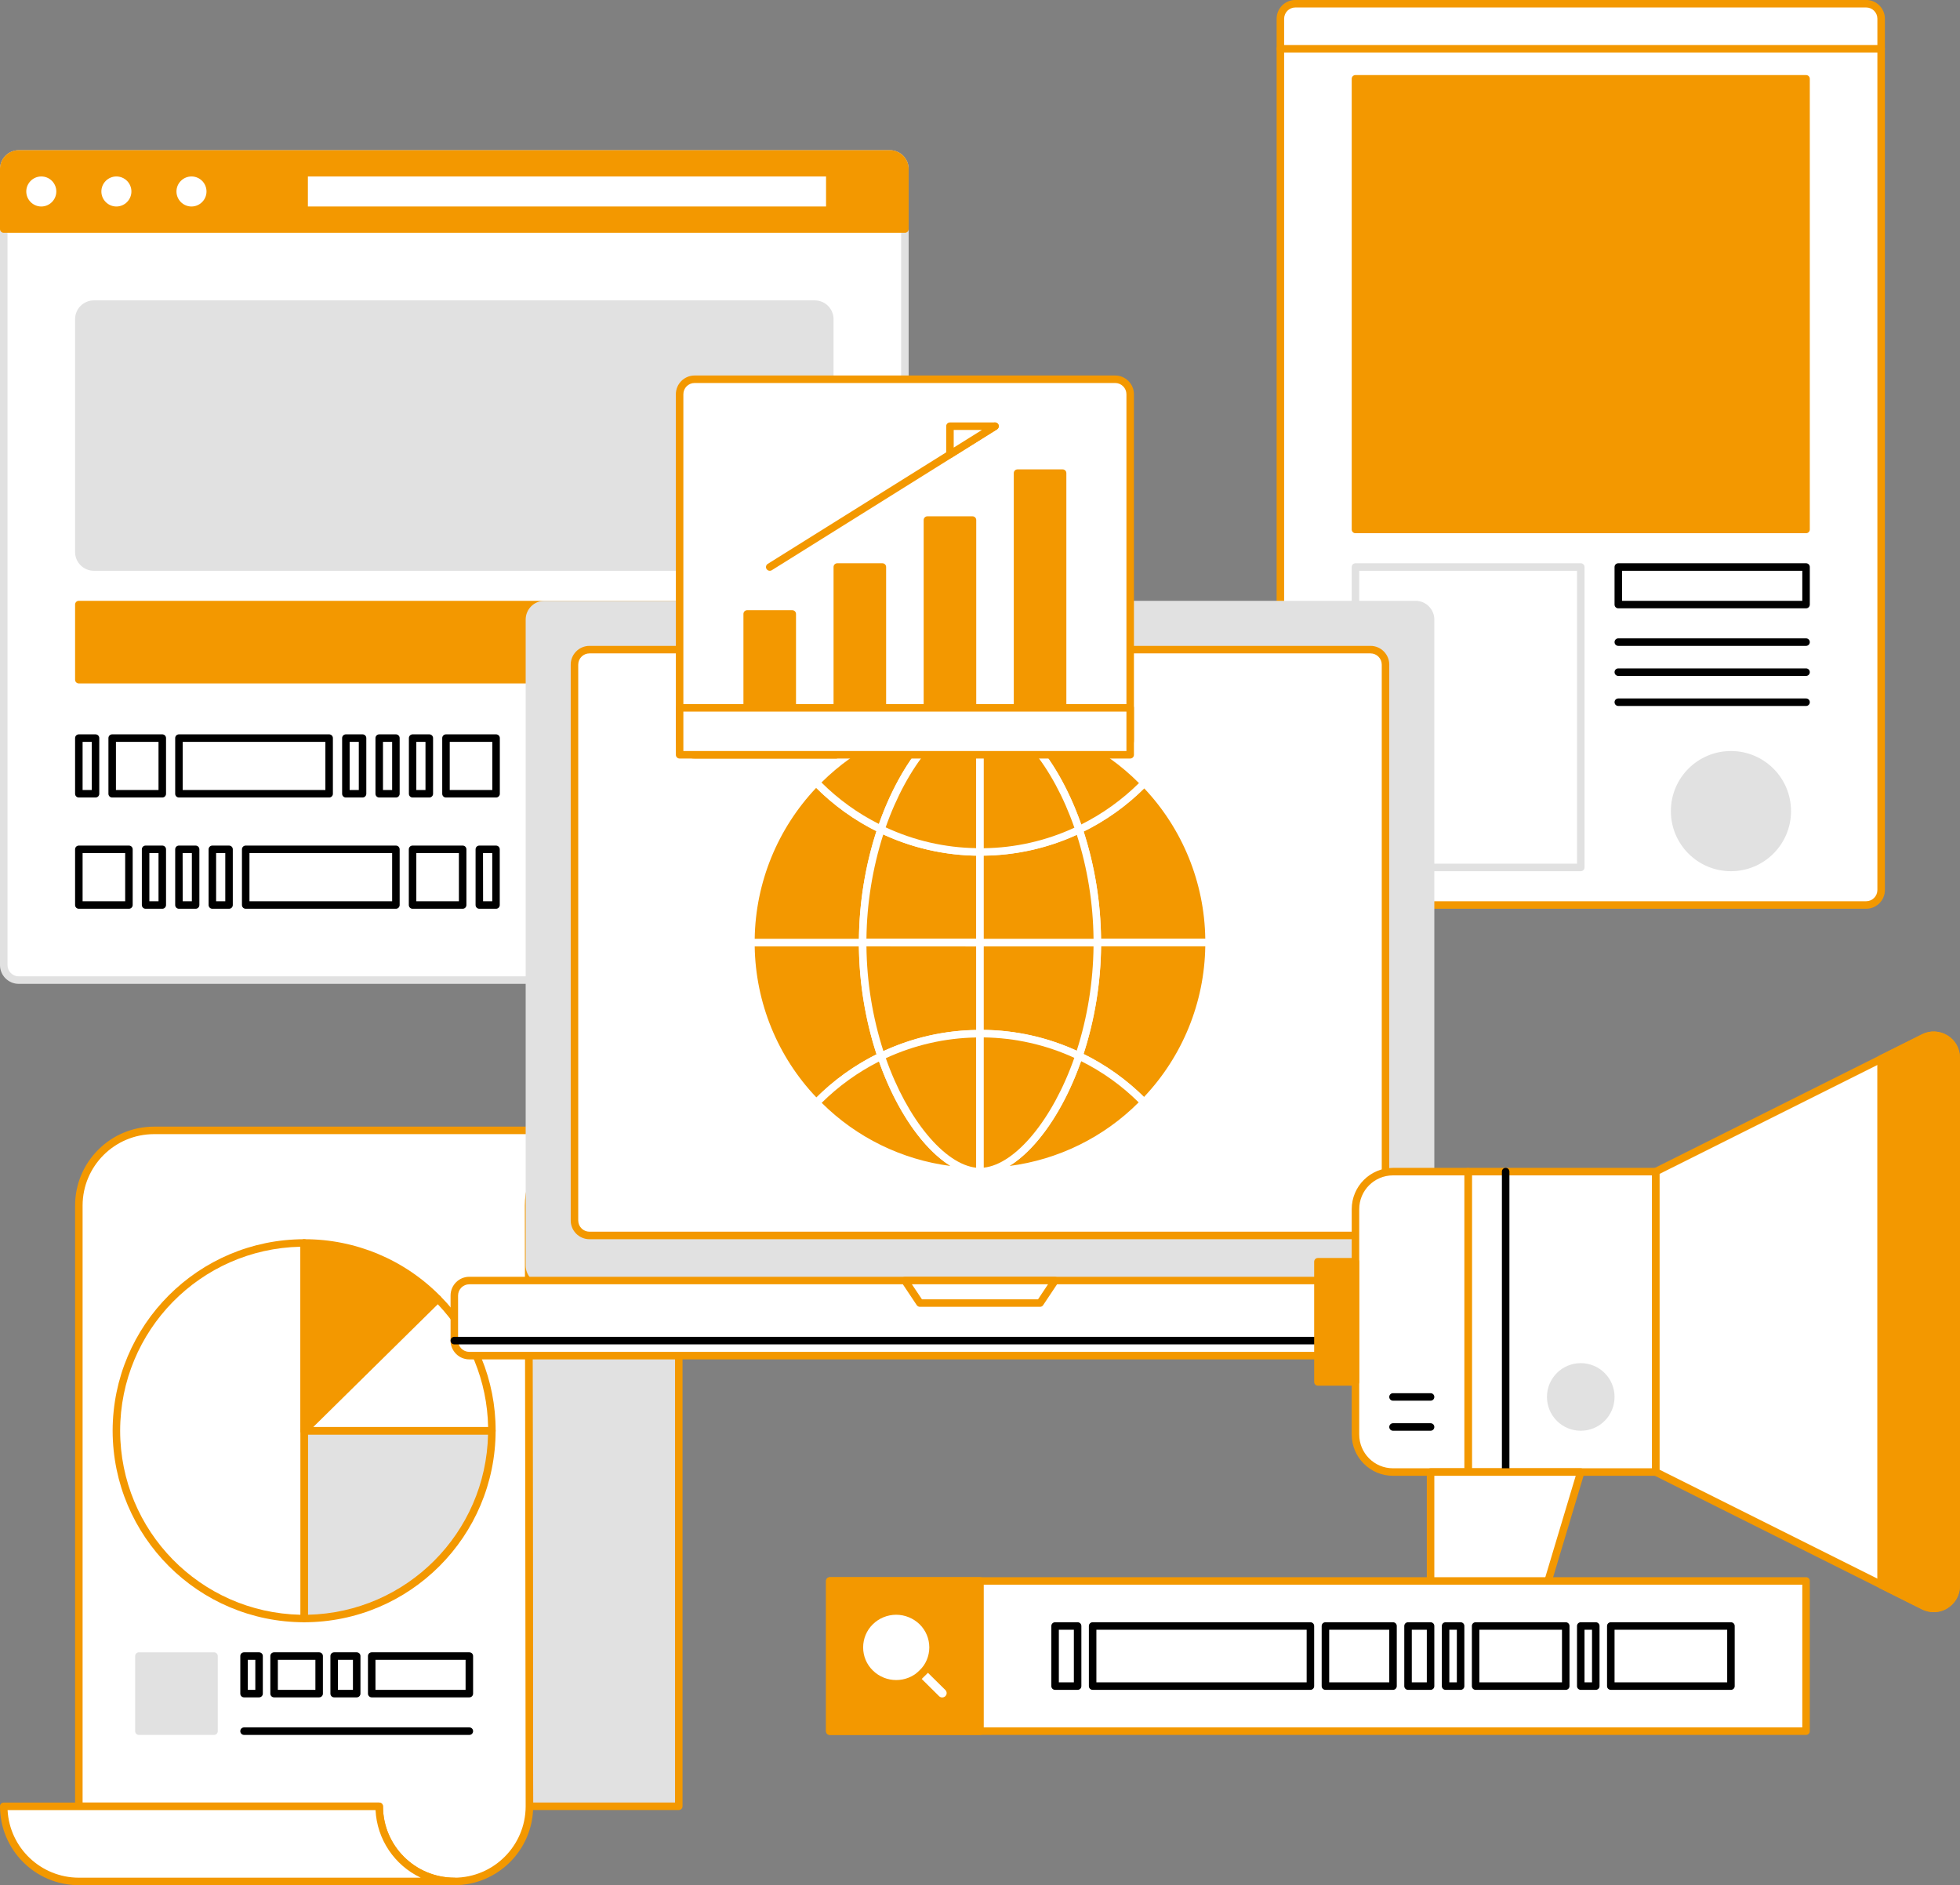 <?xml version="1.0" encoding="utf-8"?>
<!-- Generator: Adobe Illustrator 25.4.1, SVG Export Plug-In . SVG Version: 6.00 Build 0)  -->
<svg version="1.1" id="レイヤー_1" xmlns="http://www.w3.org/2000/svg" xmlns:xlink="http://www.w3.org/1999/xlink" x="0px"
	 y="0px" viewBox="0 0 261 251" style="enable-background:new 0 0 261 251;" xml:space="preserve">
<rect x="0" y="0" width="261" height="251" fill="#808080" stroke="none"/>
<style type="text/css">
	.st0{fill:#FFFFFF;}
	.st1{fill:#F39800;}
	.st2{fill:#E1E1E1;}
	.st3{fill:none;}
</style>
<g id="グループ_6514" transform="translate(-516.971 502.045)">
	<g id="グループ_6415">
		<path id="パス_11409" class="st2" d="M587.36-341.55c0-5.52,4.48-10,10-10s10,4.48,10,10v80h-19.89L587.36-341.55z"/>
		<path id="パス_11410" class="st1" d="M607.36-261.05h-19.89c-0.28,0-0.5-0.22-0.5-0.5l-0.11-80l0,0
			c0.01-5.8,4.7-10.49,10.5-10.5c5.8,0.01,10.49,4.7,10.5,10.5v80C607.86-261.27,607.64-261.05,607.36-261.05z M587.97-262.05h18.89
			v-79.5c-0.01-5.24-4.26-9.49-9.5-9.5c-5.24,0.01-9.49,4.26-9.5,9.5L587.97-262.05z"/>
	</g>
	<g id="グループ_6416">
		<path id="長方形_2528" class="st0" d="M689.47-501.55h76c1.1,0,2,0.9,2,2v116c0,1.1-0.9,2-2,2h-76c-1.1,0-2-0.9-2-2v-116
			C687.47-500.65,688.37-501.55,689.47-501.55z"/>
		<path id="パス_11411" class="st1" d="M765.47-381.05h-76c-1.38,0-2.5-1.12-2.5-2.5v-116c0-1.38,1.12-2.5,2.5-2.5h76
			c1.38,0,2.5,1.12,2.5,2.5v116C767.97-382.16,766.85-381.05,765.47-381.05z M689.47-501.05c-0.83,0-1.5,0.67-1.5,1.5v116
			c0,0.83,0.67,1.5,1.5,1.5h76c0.83,0,1.5-0.67,1.5-1.5v-116c0-0.83-0.67-1.5-1.5-1.5H689.47z"/>
	</g>
	<g id="グループ_6417">
		<rect id="長方形_2529" x="697.47" y="-426.55" class="st0" width="30" height="40"/>
		<path id="パス_11412" class="st2" d="M727.47-386.05h-30c-0.28,0-0.5-0.22-0.5-0.5v-40c0-0.28,0.22-0.5,0.5-0.5h30
			c0.28,0,0.5,0.22,0.5,0.5v40C727.97-386.27,727.75-386.05,727.47-386.05z M697.97-387.05h29v-39h-29V-387.05z"/>
	</g>
	<g id="グループ_6418">
		<path id="パス_11413" class="st0" d="M527.47-341.55c0-5.52,4.48-10,10-10h59.89c-5.52,0-10,4.48-10,10l0.11,80
			c0,5.52-4.48,10-10,10s-10-4.48-10-10h-40V-341.55z"/>
		<path id="パス_11414" class="st1" d="M577.47-251.04c-5.6-0.01-10.22-4.4-10.49-10h-39.51c-0.28,0-0.5-0.22-0.5-0.5v-80
			c0.01-5.8,4.7-10.49,10.5-10.5h59.89c0.28,0,0.5,0.22,0.5,0.5s-0.22,0.5-0.5,0.5c-5.24,0.01-9.49,4.26-9.5,9.5l0.11,80
			C587.96-255.75,583.27-251.05,577.47-251.04z M527.97-262.04h39.5c0.28,0,0.5,0.22,0.5,0.5c0.01,5.24,4.26,9.49,9.5,9.5
			c5.24-0.01,9.49-4.26,9.5-9.5l-0.11-80c0-4.07,2.35-7.77,6.03-9.5h-55.42c-5.24,0.01-9.49,4.26-9.5,9.5V-262.04z"/>
	</g>
	<g id="グループ_6419">
		<path id="パス_11415" class="st0" d="M567.47-261.55c0,5.52,4.48,10,10,10h-50c-5.52,0-10-4.48-10-10H567.47z"/>
		<path id="パス_11416" class="st1" d="M577.47-251.04h-50c-5.8-0.01-10.49-4.7-10.5-10.5c0-0.28,0.22-0.5,0.5-0.5h50
			c0.28,0,0.5,0.22,0.5,0.5c0.01,5.24,4.26,9.49,9.5,9.5c0.28,0,0.5,0.22,0.5,0.5S577.75-251.04,577.47-251.04z M517.98-261.04
			c0.27,5.04,4.44,8.99,9.49,9H573c-3.51-1.66-5.83-5.12-6.02-9H517.98z"/>
	</g>
	<g id="グループ_6420">
		<path id="パス_11417" class="st2" d="M582.47-311.55c0,13.81-11.19,25-25,25v-25H582.47z"/>
		<path id="パス_11418" class="st1" d="M557.47-286.05c-0.28,0-0.5-0.22-0.5-0.5v-25c0-0.28,0.22-0.5,0.5-0.5h25
			c0.28,0,0.5,0.22,0.5,0.5C582.95-297.47,571.55-286.06,557.47-286.05z M557.97-311.05v24c13.13-0.29,23.71-10.87,23.99-24H557.97z
			"/>
	</g>
	<g id="グループ_6421">
		<path id="パス_11419" class="st0" d="M557.47-336.55c-13.81,0-25,11.19-25,25l0,0c0,13.81,11.19,25,25,25V-336.55z"/>
		<path id="パス_11420" class="st1" d="M557.47-286.05c-14.08-0.02-25.48-11.42-25.5-25.5c0.02-14.08,11.42-25.48,25.5-25.5
			c0.28,0,0.5,0.22,0.5,0.5v50C557.97-286.27,557.75-286.05,557.47-286.05z M556.97-336.05c-13.33,0.29-23.99,11.17-24,24.5
			c0.01,13.33,10.67,24.21,24,24.5V-336.05z"/>
	</g>
	<g id="グループ_6422">
		<path id="パス_11421" class="st1" d="M557.47-336.55c6.69-0.01,13.11,2.68,17.8,7.45l-17.8,17.55V-336.55z"/>
		<path id="パス_11422" class="st1" d="M557.47-311.05c-0.07,0-0.13-0.01-0.19-0.04c-0.19-0.08-0.31-0.26-0.31-0.46v-25
			c0-0.28,0.22-0.5,0.5-0.5c6.83-0.02,13.38,2.72,18.16,7.6c0.19,0.2,0.19,0.51-0.01,0.71l-17.8,17.55
			C557.73-311.09,557.6-311.04,557.47-311.05z M557.97-336.05v23.3l16.59-16.35C570.12-333.45,564.19-335.93,557.97-336.05
			L557.97-336.05z"/>
	</g>
	<g id="グループ_6423">
		<path id="パス_11423" class="st0" d="M575.27-329.1c4.62,4.67,7.21,10.98,7.2,17.55h-25L575.27-329.1z"/>
		<path id="パス_11424" class="st1" d="M582.47-311.05h-25c-0.2,0-0.39-0.12-0.46-0.31c-0.08-0.19-0.03-0.4,0.11-0.55l17.8-17.55
			c0.2-0.19,0.51-0.19,0.71,0.01c4.72,4.76,7.36,11.2,7.34,17.9C582.97-311.27,582.75-311.05,582.47-311.05
			C582.47-311.05,582.47-311.05,582.47-311.05z M558.69-312.05h23.28c-0.11-6.09-2.5-11.93-6.7-16.34L558.69-312.05z"/>
	</g>
	<g id="グループ_6424">
		<rect id="長方形_2530" x="535.47" y="-281.55" class="st2" width="10" height="10"/>
		<path id="パス_11425" class="st2" d="M545.47-271.05h-10c-0.28,0-0.5-0.22-0.5-0.5v-10c0-0.28,0.22-0.5,0.5-0.5h10
			c0.28,0,0.5,0.22,0.5,0.5v10C545.97-271.27,545.75-271.05,545.47-271.05z M535.97-272.05h9v-9h-9V-272.05z"/>
	</g>
	<g id="グループ_6425">
		<rect id="長方形_2531" x="549.47" y="-281.55" class="st0" width="2" height="5"/>
		<path id="パス_11426" d="M551.47-276.05h-2c-0.28,0-0.5-0.22-0.5-0.5v-5c0-0.28,0.22-0.5,0.5-0.5h2c0.28,0,0.5,0.22,0.5,0.5v5
			C551.97-276.27,551.75-276.05,551.47-276.05z M549.97-277.05h1v-4h-1V-277.05z"/>
	</g>
	<g id="グループ_6426">
		<rect id="長方形_2532" x="566.47" y="-281.55" class="st0" width="13" height="5"/>
		<path id="パス_11427" d="M579.47-276.05h-13c-0.28,0-0.5-0.22-0.5-0.5v-5c0-0.28,0.22-0.5,0.5-0.5h13c0.28,0,0.5,0.22,0.5,0.5v5
			C579.97-276.27,579.75-276.05,579.47-276.05z M566.97-277.05h12v-4h-12V-277.05z"/>
	</g>
	<g id="グループ_6427">
		<rect id="長方形_2533" x="553.47" y="-281.55" class="st0" width="6" height="5"/>
		<path id="パス_11428" d="M559.47-276.05h-6c-0.28,0-0.5-0.22-0.5-0.5v-5c0-0.28,0.22-0.5,0.5-0.5h6c0.28,0,0.5,0.22,0.5,0.5v5
			C559.97-276.27,559.75-276.05,559.47-276.05z M553.97-277.05h5v-4h-5V-277.05z"/>
	</g>
	<g id="グループ_6428">
		<rect id="長方形_2534" x="561.47" y="-281.55" class="st0" width="3" height="5"/>
		<path id="パス_11429" d="M564.47-276.05h-3c-0.28,0-0.5-0.22-0.5-0.5v-5c0-0.28,0.22-0.5,0.5-0.5h3c0.28,0,0.5,0.22,0.5,0.5v5
			C564.97-276.27,564.75-276.05,564.47-276.05z M561.97-277.05h2v-4h-2V-277.05z"/>
	</g>
	<g id="グループ_6429">
		<path id="パス_11430" d="M579.47-271.05h-30c-0.28,0-0.5-0.22-0.5-0.5s0.22-0.5,0.5-0.5h30c0.28,0,0.5,0.22,0.5,0.5
			S579.75-271.05,579.47-271.05z"/>
	</g>
	<g id="グループ_6430">
		<path id="長方形_2535" class="st0" d="M637.47-479.55v106c0,1.1-0.9,2-2,2h-116c-1.1,0-2-0.9-2-2v-106c0-1.1,0.9-2,2-2h116
			C636.58-481.55,637.47-480.65,637.47-479.55z"/>
		<path id="パス_11431" class="st2" d="M635.47-371.05h-116c-1.38,0-2.5-1.12-2.5-2.5v-106c0-1.38,1.12-2.5,2.5-2.5h116
			c1.38,0,2.5,1.12,2.5,2.5v106C637.97-372.16,636.85-371.05,635.47-371.05z M519.47-481.05c-0.83,0-1.5,0.67-1.5,1.5l0,0v106
			c0,0.83,0.67,1.5,1.5,1.5h116c0.83,0,1.5-0.67,1.5-1.5v-106c0-0.83-0.67-1.5-1.5-1.5l0,0H519.47z"/>
	</g>
	<g id="グループ_6431">
		<path id="パス_11432" class="st1" d="M637.47-471.55h-120v-8c0-1.1,0.9-2,2-2h116c1.1,0,2,0.9,2,2V-471.55z"/>
		<path id="パス_11433" class="st1" d="M637.47-471.05h-120c-0.28,0-0.5-0.22-0.5-0.5v-8c0-1.38,1.12-2.5,2.5-2.5h116
			c1.38,0,2.5,1.12,2.5,2.5v8C637.97-471.27,637.75-471.05,637.47-471.05z M517.97-472.05h119v-7.5c0-0.83-0.67-1.5-1.5-1.5l0,0
			h-116c-0.83,0-1.5,0.67-1.5,1.5l0,0V-472.05z"/>
	</g>
	<g id="グループ_6432">
		<circle id="楕円形_10048" class="st0" cx="522.47" cy="-476.55" r="2.5"/>
		<path id="パス_11434" class="st1" d="M522.47-473.55c-1.66,0-3-1.34-3-3s1.34-3,3-3l0,0c1.66,0,3,1.34,3,3l0,0
			C525.47-474.89,524.13-473.55,522.47-473.55z M522.47-478.55c-1.1,0-2,0.9-2,2s0.9,2,2,2s2-0.9,2-2S523.58-478.55,522.47-478.55z"
			/>
	</g>
	<g id="グループ_6433">
		<circle id="楕円形_10049" class="st0" cx="532.47" cy="-476.55" r="2.5"/>
		<path id="パス_11435" class="st1" d="M532.47-473.55c-1.66,0-3-1.34-3-3s1.34-3,3-3l0,0c1.66,0,3,1.34,3,3l0,0
			C535.47-474.89,534.13-473.55,532.47-473.55z M532.47-478.55c-1.1,0-2,0.9-2,2s0.9,2,2,2s2-0.9,2-2S533.58-478.55,532.47-478.55z"
			/>
	</g>
	<g id="グループ_6434">
		<circle id="楕円形_10050" class="st0" cx="542.47" cy="-476.55" r="2.5"/>
		<path id="パス_11436" class="st1" d="M542.47-473.55c-1.66,0-3-1.34-3-3s1.34-3,3-3l0,0c1.66,0,3,1.34,3,3l0,0
			C545.47-474.89,544.13-473.55,542.47-473.55z M542.47-478.55c-1.1,0-2,0.9-2,2s0.9,2,2,2s2-0.9,2-2S543.58-478.55,542.47-478.55z"
			/>
	</g>
	<g id="グループ_6435">
		<rect id="長方形_2536" x="557.47" y="-479.05" class="st0" width="70" height="5"/>
		<path id="パス_11437" class="st1" d="M627.47-473.55h-70c-0.28,0-0.5-0.22-0.5-0.5v-5c0-0.28,0.22-0.5,0.5-0.5h70
			c0.28,0,0.5,0.22,0.5,0.5v5C627.97-473.77,627.75-473.55,627.47-473.55z M557.97-474.55h69v-4h-69V-474.55z"/>
	</g>
	<g id="グループ_6436">
		<rect id="長方形_2537" x="527.47" y="-403.77" class="st0" width="2.22" height="7.41"/>
		<path id="パス_11438" d="M529.69-395.86h-2.22c-0.28,0-0.5-0.22-0.5-0.5v-7.41c0-0.28,0.22-0.5,0.5-0.5h2.22
			c0.28,0,0.5,0.22,0.5,0.5v7.41C530.19-396.08,529.97-395.86,529.69-395.86z M527.97-396.86h1.22v-6.41h-1.22V-396.86z"/>
	</g>
	<g id="グループ_6437">
		<rect id="長方形_2538" x="563.03" y="-403.77" class="st0" width="2.22" height="7.41"/>
		<path id="パス_11439" d="M565.25-395.86h-2.22c-0.28,0-0.5-0.22-0.5-0.5v-7.41c0-0.28,0.22-0.5,0.5-0.5h2.22
			c0.28,0,0.5,0.22,0.5,0.5v7.41C565.75-396.08,565.52-395.86,565.25-395.86z M563.53-396.86h1.22v-6.41h-1.22V-396.86z"/>
	</g>
	<g id="グループ_6438">
		<rect id="長方形_2539" x="567.47" y="-403.77" class="st0" width="2.22" height="7.41"/>
		<path id="パス_11440" d="M569.69-395.86h-2.22c-0.28,0-0.5-0.22-0.5-0.5v-7.41c0-0.28,0.22-0.5,0.5-0.5h2.22
			c0.28,0,0.5,0.22,0.5,0.5v7.41C570.19-396.08,569.97-395.86,569.69-395.86z M567.97-396.86h1.22v-6.41h-1.22V-396.86z"/>
	</g>
	<g id="グループ_6439">
		<rect id="長方形_2540" x="571.91" y="-403.77" class="st0" width="2.22" height="7.41"/>
		<path id="パス_11441" d="M574.14-395.86h-2.22c-0.28,0-0.5-0.22-0.5-0.5v-7.41c0-0.28,0.22-0.5,0.5-0.5h2.22
			c0.28,0,0.5,0.22,0.5,0.5v7.41C574.64-396.08,574.41-395.86,574.14-395.86z M572.41-396.86h1.22v-6.41h-1.22V-396.86z"/>
	</g>
	<g id="グループ_6440">
		<rect id="長方形_2541" x="576.36" y="-403.77" class="st0" width="6.67" height="7.41"/>
		<path id="パス_11442" d="M583.03-395.86h-6.67c-0.28,0-0.5-0.22-0.5-0.5v-7.41c0-0.28,0.22-0.5,0.5-0.5h6.67
			c0.28,0,0.5,0.22,0.5,0.5v7.41C583.53-396.08,583.3-395.86,583.03-395.86z M576.86-396.86h5.67v-6.41h-5.67V-396.86z"/>
	</g>
	<g id="グループ_6441">
		<rect id="長方形_2542" x="540.8" y="-403.77" class="st0" width="20" height="7.41"/>
		<path id="パス_11443" d="M560.8-395.86h-20c-0.28,0-0.5-0.22-0.5-0.5v-7.41c0-0.28,0.22-0.5,0.5-0.5h20c0.28,0,0.5,0.22,0.5,0.5
			v7.41C561.3-396.08,561.08-395.86,560.8-395.86z M541.3-396.86h19v-6.41h-19V-396.86z"/>
	</g>
	<g id="グループ_6442">
		<rect id="長方形_2543" x="531.91" y="-403.77" class="st0" width="6.67" height="7.41"/>
		<path id="パス_11444" d="M538.58-395.86h-6.67c-0.28,0-0.5-0.22-0.5-0.5v-7.41c0-0.28,0.22-0.5,0.5-0.5h6.67
			c0.28,0,0.5,0.22,0.5,0.5v7.41C539.08-396.08,538.86-395.86,538.58-395.86z M532.41-396.86h5.67v-6.41h-5.67V-396.86z"/>
	</g>
	<g id="グループ_6443">
		<path id="長方形_2544" class="st2" d="M529.47-461.55h96c1.1,0,2,0.9,2,2v31c0,1.1-0.9,2-2,2h-96c-1.1,0-2-0.9-2-2v-31
			C527.47-460.65,528.37-461.55,529.47-461.55z"/>
		<path id="パス_11445" class="st2" d="M625.47-426.05h-96c-1.38,0-2.5-1.12-2.5-2.5v-31c0-1.38,1.12-2.5,2.5-2.5h96
			c1.38,0,2.5,1.12,2.5,2.5v31C627.97-427.16,626.85-426.05,625.47-426.05z M529.47-461.05c-0.83,0-1.5,0.67-1.5,1.5l0,0v31
			c0,0.83,0.67,1.5,1.5,1.5h96c0.83,0,1.5-0.67,1.5-1.5v-31c0-0.83-0.67-1.5-1.5-1.5l0,0H529.47z"/>
	</g>
	<g id="グループ_6444">
		<rect id="長方形_2545" x="527.47" y="-421.55" class="st1" width="100" height="10"/>
		<path id="パス_11446" class="st1" d="M627.47-411.05h-100c-0.28,0-0.5-0.22-0.5-0.5v-10c0-0.28,0.22-0.5,0.5-0.5h100
			c0.28,0,0.5,0.22,0.5,0.5v10C627.97-411.27,627.75-411.05,627.47-411.05z M527.97-412.05h99v-9h-99V-412.05z"/>
	</g>
	<g id="グループ_6445">
		<rect id="長方形_2546" x="580.8" y="-388.95" class="st0" width="2.22" height="7.41"/>
		<path id="パス_11447" d="M583.03-381.05h-2.23c-0.28,0-0.5-0.22-0.5-0.5v-7.41c0-0.28,0.22-0.5,0.5-0.5h2.22
			c0.28,0,0.5,0.22,0.5,0.5v7.41C583.52-381.27,583.3-381.05,583.03-381.05z M581.3-382.05h1.22v-6.41h-1.23L581.3-382.05z"/>
	</g>
	<g id="グループ_6446">
		<rect id="長方形_2547" x="545.25" y="-388.95" class="st0" width="2.22" height="7.41"/>
		<path id="パス_11448" d="M547.47-381.05h-2.22c-0.28,0-0.5-0.22-0.5-0.5v-7.41c0-0.28,0.22-0.5,0.5-0.5h2.22
			c0.28,0,0.5,0.22,0.5,0.5v7.41C547.97-381.27,547.75-381.05,547.47-381.05z M545.75-382.05h1.22v-6.41h-1.22V-382.05z"/>
	</g>
	<g id="グループ_6447">
		<rect id="長方形_2548" x="540.8" y="-388.95" class="st0" width="2.22" height="7.41"/>
		<path id="パス_11449" d="M543.03-381.05h-2.23c-0.28,0-0.5-0.22-0.5-0.5v-7.41c0-0.28,0.22-0.5,0.5-0.5h2.22
			c0.28,0,0.5,0.22,0.5,0.5v7.41C543.52-381.27,543.3-381.05,543.03-381.05z M541.3-382.05h1.22v-6.41h-1.23L541.3-382.05z"/>
	</g>
	<g id="グループ_6448">
		<rect id="長方形_2549" x="536.36" y="-388.95" class="st0" width="2.22" height="7.41"/>
		<path id="パス_11450" d="M538.58-381.05h-2.22c-0.28,0-0.5-0.22-0.5-0.5v-7.41c0-0.28,0.22-0.5,0.5-0.5h2.22
			c0.28,0,0.5,0.22,0.5,0.5v7.41C539.08-381.27,538.86-381.05,538.58-381.05z M536.86-382.05h1.22v-6.41h-1.22V-382.05z"/>
	</g>
	<g id="グループ_6449">
		<rect id="長方形_2550" x="527.47" y="-388.95" class="st0" width="6.67" height="7.41"/>
		<path id="パス_11451" d="M534.14-381.05h-6.67c-0.28,0-0.5-0.22-0.5-0.5v-7.41c0-0.28,0.22-0.5,0.5-0.5h6.67
			c0.28,0,0.5,0.22,0.5,0.5v7.41C534.64-381.27,534.41-381.05,534.14-381.05z M527.97-382.05h5.67v-6.41h-5.67V-382.05z"/>
	</g>
	<g id="グループ_6450">
		<rect id="長方形_2551" x="571.91" y="-388.95" class="st0" width="6.67" height="7.41"/>
		<path id="パス_11452" d="M578.58-381.05h-6.67c-0.28,0-0.5-0.22-0.5-0.5v-7.41c0-0.28,0.22-0.5,0.5-0.5h6.67
			c0.28,0,0.5,0.22,0.5,0.5v7.41C579.08-381.27,578.86-381.05,578.58-381.05z M572.41-382.05h5.67v-6.41h-5.67V-382.05z"/>
	</g>
	<g id="グループ_6451">
		<rect id="長方形_2552" x="549.69" y="-388.95" class="st0" width="20" height="7.41"/>
		<path id="パス_11453" d="M569.69-381.05h-20c-0.28,0-0.5-0.22-0.5-0.5v-7.41c0-0.28,0.22-0.5,0.5-0.5h20
			c0.28,0,0.5,0.22,0.5,0.5v7.41C570.19-381.27,569.97-381.05,569.69-381.05z M550.19-382.05h19v-6.41h-19V-382.05z"/>
	</g>
	<g id="グループ_6452">
		<rect id="長方形_2553" x="697.47" y="-491.55" class="st1" width="60" height="60"/>
		<path id="パス_11454" class="st1" d="M757.47-431.05h-60c-0.28,0-0.5-0.22-0.5-0.5v-60c0-0.28,0.22-0.5,0.5-0.5h60
			c0.28,0,0.5,0.22,0.5,0.5v60C757.97-431.27,757.75-431.05,757.47-431.05z M697.97-432.05h59v-59h-59V-432.05z"/>
	</g>
	<g id="グループ_6453">
		<path id="長方形_2554" class="st2" d="M589.47-421.55h116c1.1,0,2,0.9,2,2v86c0,1.1-0.9,2-2,2h-116c-1.1,0-2-0.9-2-2v-86
			C587.47-420.65,588.37-421.55,589.47-421.55z"/>
		<path id="パス_11455" class="st2" d="M705.47-331.05h-116c-1.38,0-2.5-1.12-2.5-2.5v-86c0-1.38,1.12-2.5,2.5-2.5h116
			c1.38,0,2.5,1.12,2.5,2.5v86C707.97-332.16,706.85-331.05,705.47-331.05z M589.47-421.05c-0.83,0-1.5,0.67-1.5,1.5v86
			c0,0.83,0.67,1.5,1.5,1.5h116c0.83,0,1.5-0.67,1.5-1.5v-86c0-0.83-0.67-1.5-1.5-1.5H589.47z"/>
	</g>
	<g id="グループ_6454">
		<path id="長方形_2555" class="st0" d="M595.47-415.55h104c1.1,0,2,0.9,2,2v74c0,1.1-0.9,2-2,2h-104c-1.1,0-2-0.9-2-2v-74
			C593.47-414.65,594.37-415.55,595.47-415.55z"/>
		<path id="パス_11456" class="st1" d="M699.47-337.05h-104c-1.38,0-2.5-1.12-2.5-2.5v-74c0-1.38,1.12-2.5,2.5-2.5h104
			c1.38,0,2.5,1.12,2.5,2.5v74C701.97-338.16,700.85-337.05,699.47-337.05z M595.47-415.05c-0.83,0-1.5,0.67-1.5,1.5v74
			c0,0.83,0.67,1.5,1.5,1.5h104c0.83,0,1.5-0.67,1.5-1.5v-74c0-0.83-0.67-1.5-1.5-1.5H595.47z"/>
	</g>
	<g id="グループ_6455">
		<path id="長方形_2556" class="st0" d="M609.47-451.55h56c1.1,0,2,0.9,2,2v46c0,1.1-0.9,2-2,2h-56c-1.1,0-2-0.9-2-2v-46
			C607.47-450.65,608.37-451.55,609.47-451.55z"/>
		<path id="パス_11457" class="st1" d="M665.47-401.05h-56c-1.38,0-2.5-1.12-2.5-2.5v-46c0-1.38,1.12-2.5,2.5-2.5h56
			c1.38,0,2.5,1.12,2.5,2.5v46C667.97-402.16,666.85-401.05,665.47-401.05z M609.47-451.05c-0.83,0-1.5,0.67-1.5,1.5l0,0v46
			c0,0.83,0.67,1.5,1.5,1.5h56c0.83,0,1.5-0.67,1.5-1.5v-46c0-0.83-0.67-1.5-1.5-1.5l0,0H609.47z"/>
	</g>
	<g id="グループ_6456">
		<rect id="長方形_2557" x="616.47" y="-420.3" class="st1" width="6" height="12.5"/>
		<path id="パス_11458" class="st1" d="M622.47-407.3h-6c-0.28,0-0.5-0.22-0.5-0.5v-12.5c0-0.28,0.22-0.5,0.5-0.5h6
			c0.28,0,0.5,0.22,0.5,0.5v12.5C622.97-407.52,622.75-407.3,622.47-407.3z M616.97-408.3h5v-11.5h-5V-408.3z"/>
	</g>
	<g id="グループ_6457">
		<rect id="長方形_2558" x="628.47" y="-426.55" class="st1" width="6" height="18.75"/>
		<path id="パス_11459" class="st1" d="M634.47-407.3h-6c-0.28,0-0.5-0.22-0.5-0.5v-18.75c0-0.28,0.22-0.5,0.5-0.5h6
			c0.28,0,0.5,0.22,0.5,0.5v18.75C634.97-407.52,634.75-407.3,634.47-407.3z M628.97-408.3h5v-17.75h-5V-408.3z"/>
	</g>
	<g id="グループ_6458">
		<rect id="長方形_2559" x="640.47" y="-432.8" class="st1" width="6" height="25"/>
		<path id="パス_11460" class="st1" d="M646.47-407.3h-6c-0.28,0-0.5-0.22-0.5-0.5v-25c0-0.28,0.22-0.5,0.5-0.5h6
			c0.28,0,0.5,0.22,0.5,0.5v25C646.97-407.52,646.75-407.3,646.47-407.3z M640.97-408.3h5v-24h-5V-408.3z"/>
	</g>
	<g id="グループ_6459">
		<rect id="長方形_2560" x="652.47" y="-439.05" class="st1" width="6" height="31.25"/>
		<path id="パス_11461" class="st1" d="M658.47-407.3h-6c-0.28,0-0.5-0.22-0.5-0.5v-31.25c0-0.28,0.22-0.5,0.5-0.5h6
			c0.28,0,0.5,0.22,0.5,0.5v31.25C658.97-407.52,658.75-407.3,658.47-407.3z M652.97-408.3h5v-30.25h-5V-408.3z"/>
	</g>
	<g id="グループ_6460">
		<line id="線_902" class="st3" x1="619.47" y1="-426.55" x2="649.47" y2="-445.3"/>
		<path id="パス_11462" class="st1" d="M619.47-426.05c-0.17,0-0.33-0.09-0.42-0.23c-0.15-0.23-0.08-0.54,0.16-0.69l30-18.75
			c0.23-0.15,0.54-0.08,0.69,0.16c0.15,0.23,0.07,0.54-0.16,0.69c0,0,0,0,0,0l-30,18.75C619.66-426.07,619.56-426.04,619.47-426.05z
			"/>
	</g>
	<g id="グループ_6461">
		<path id="パス_11463" class="st0" d="M649.47-445.3h-6v3.75L649.47-445.3z"/>
		<path id="パス_11464" class="st1" d="M643.47-441.05c-0.08,0-0.17-0.02-0.24-0.06c-0.16-0.09-0.26-0.26-0.26-0.44v-3.75
			c0-0.28,0.22-0.5,0.5-0.5h6c0.22,0,0.42,0.15,0.48,0.36c0.06,0.21-0.03,0.44-0.22,0.56l-6,3.75
			C643.66-441.07,643.56-441.05,643.47-441.05z M643.97-444.8v2.35l3.76-2.35H643.97z"/>
	</g>
	<g id="グループ_6462">
		<path id="長方形_2561" class="st0" d="M579.47-331.55h136c1.1,0,2,0.9,2,2v6c0,1.1-0.9,2-2,2h-136c-1.1,0-2-0.9-2-2v-6
			C577.47-330.65,578.37-331.55,579.47-331.55z"/>
		<path id="パス_11465" class="st1" d="M715.47-321.05h-136c-1.38,0-2.5-1.12-2.5-2.5v-6c0-1.38,1.12-2.5,2.5-2.5h136
			c1.38,0,2.5,1.12,2.5,2.5v6C717.97-322.16,716.85-321.05,715.47-321.05z M579.47-331.05c-0.83,0-1.5,0.67-1.5,1.5v6
			c0,0.83,0.67,1.5,1.5,1.5h136c0.83,0,1.5-0.67,1.5-1.5v-6c0-0.83-0.67-1.5-1.5-1.5H579.47z"/>
	</g>
	<g id="グループ_6463">
		<path id="パス_11466" d="M717.47-323.05h-140c-0.28,0-0.5-0.22-0.5-0.5s0.22-0.5,0.5-0.5h140c0.28,0,0.5,0.22,0.5,0.5
			S717.75-323.05,717.47-323.05z"/>
	</g>
	<g id="グループ_6464">
		<path id="パス_11467" class="st0" d="M655.47-328.55h-16l-2-3h20L655.47-328.55z"/>
		<path id="パス_11468" class="st1" d="M655.47-328.05h-16c-0.17,0-0.32-0.08-0.42-0.22l-2-3c-0.1-0.15-0.11-0.35-0.03-0.51
			c0.09-0.16,0.26-0.26,0.44-0.26h20c0.18,0,0.35,0.1,0.44,0.26c0.09,0.16,0.08,0.36-0.02,0.51l-2,3
			C655.79-328.13,655.64-328.05,655.47-328.05z M639.74-329.05h15.46l1.33-2h-18.13L639.74-329.05z"/>
	</g>
	<g id="グループ_6465">
		<rect id="長方形_2562" x="712.47" y="-346.05" class="st0" width="25" height="40"/>
		<path id="パス_11469" class="st1" d="M737.47-305.55h-25c-0.28,0-0.5-0.22-0.5-0.5v-40c0-0.28,0.22-0.5,0.5-0.5h25
			c0.28,0,0.5,0.22,0.5,0.5v40C737.97-305.77,737.75-305.55,737.47-305.55z M712.97-306.55h24v-39h-24V-306.55z"/>
	</g>
	<g id="グループ_6466">
		<path id="長方形_2563" class="st0" d="M702.47-346.05h10l0,0v40l0,0h-10c-2.76,0-5-2.24-5-5v-30
			C697.47-343.81,699.71-346.05,702.47-346.05z"/>
		<path id="パス_11470" class="st1" d="M712.47-305.55h-10c-3.04,0-5.5-2.46-5.5-5.5v-30c0-3.04,2.46-5.5,5.5-5.5h10
			c0.28,0,0.5,0.22,0.5,0.5v40C712.97-305.77,712.75-305.55,712.47-305.55z M702.47-345.55c-2.49,0-4.5,2.01-4.5,4.5v30
			c0,2.49,2.01,4.5,4.5,4.5h9.5v-39H702.47z"/>
	</g>
	<g id="グループ_6467">
		<path id="パス_11471" d="M717.47-305.55c-0.28,0-0.5-0.22-0.5-0.5v-40c0-0.28,0.22-0.5,0.5-0.5s0.5,0.22,0.5,0.5v40
			C717.97-305.77,717.75-305.55,717.47-305.55z"/>
	</g>
	<g id="グループ_6468">
		<path id="パス_11472" d="M707.47-315.55h-5c-0.28,0-0.5-0.22-0.5-0.5s0.22-0.5,0.5-0.5h5c0.28,0,0.5,0.22,0.5,0.5
			S707.75-315.55,707.47-315.55z"/>
	</g>
	<g id="グループ_6469">
		<path id="パス_11473" d="M707.47-311.55h-5c-0.28,0-0.5-0.22-0.5-0.5s0.22-0.5,0.5-0.5h5c0.28,0,0.5,0.22,0.5,0.5
			S707.75-311.55,707.47-311.55z"/>
	</g>
	<g id="グループ_6470">
		<circle id="楕円形_10051" class="st2" cx="727.47" cy="-316.05" r="4"/>
		<path id="パス_11474" class="st2" d="M727.47-311.55c-2.49,0-4.5-2.01-4.5-4.5s2.01-4.5,4.5-4.5s4.5,2.01,4.5,4.5
			C731.97-313.56,729.96-311.55,727.47-311.55z M727.47-319.55c-1.93,0-3.5,1.57-3.5,3.5s1.57,3.5,3.5,3.5c1.93,0,3.5-1.57,3.5-3.5
			C730.97-317.98,729.4-319.55,727.47-319.55z"/>
	</g>
	<g id="グループ_6471">
		<rect id="長方形_2564" x="692.47" y="-334.05" class="st1" width="5" height="16"/>
		<path id="パス_11475" class="st1" d="M697.47-317.55h-5c-0.28,0-0.5-0.22-0.5-0.5v-16c0-0.28,0.22-0.5,0.5-0.5h5
			c0.28,0,0.5,0.22,0.5,0.5v16C697.97-317.77,697.75-317.55,697.47-317.55z M692.97-318.55h4v-15h-4V-318.55z"/>
	</g>
	<g id="グループ_6472">
		<path id="パス_11476" class="st0" d="M737.47-346.05l35.66-17.83c1.48-0.74,3.28-0.14,4.03,1.34c0.21,0.42,0.32,0.88,0.32,1.34
			v70.29c0,1.66-1.34,3-3,3c-0.47,0-0.93-0.11-1.34-0.32l-35.66-17.83V-346.05z"/>
		<path id="パス_11477" class="st1" d="M774.47-287.4c-0.54,0-1.08-0.13-1.57-0.37l-35.66-17.83c-0.17-0.08-0.28-0.26-0.28-0.45
			v-40c0-0.19,0.11-0.36,0.28-0.45l35.66-17.83c1.08-0.55,2.38-0.49,3.41,0.15c1.04,0.63,1.66,1.76,1.66,2.98v70.29
			c0,1.21-0.62,2.34-1.66,2.98C775.76-287.58,775.12-287.4,774.47-287.4z M737.97-306.36l35.38,17.69c0.77,0.39,1.7,0.35,2.43-0.11
			c0.74-0.45,1.19-1.26,1.19-2.13v-70.29c0-0.87-0.45-1.67-1.19-2.13c-0.74-0.46-1.66-0.5-2.43-0.11l-35.38,17.69V-306.36z"/>
	</g>
	<g id="グループ_6473">
		<path id="パス_11478" class="st1" d="M767.47-361.05v70l5.66,2.83c1.48,0.74,3.28,0.14,4.03-1.34c0.21-0.42,0.32-0.88,0.32-1.34
			v-70.29c0-1.66-1.34-3-3-3c-0.47,0-0.93,0.11-1.34,0.32L767.47-361.05z"/>
		<path id="パス_11479" class="st1" d="M774.47-287.4c-0.54,0-1.08-0.13-1.57-0.37l-5.66-2.83c-0.17-0.08-0.28-0.26-0.28-0.45v-70
			c0-0.19,0.11-0.36,0.28-0.45l5.66-2.83c1.08-0.55,2.38-0.49,3.41,0.15c1.04,0.63,1.66,1.76,1.66,2.98v70.3
			c0,1.21-0.62,2.34-1.66,2.98C775.76-287.58,775.12-287.4,774.47-287.4z M767.97-291.36l5.38,2.69c0.77,0.39,1.7,0.35,2.43-0.11
			c0.74-0.45,1.19-1.26,1.19-2.13v-70.29c0-0.87-0.45-1.67-1.19-2.13c-0.74-0.46-1.66-0.5-2.43-0.11l-5.38,2.69V-291.36z"/>
	</g>
	<g id="グループ_6474">
		<path id="パス_11480" class="st0" d="M727.47-306.05h-20v20h14L727.47-306.05z"/>
		<path id="パス_11481" class="st1" d="M721.47-285.55h-14c-0.28,0-0.5-0.22-0.5-0.5v-20c0-0.28,0.22-0.5,0.5-0.5h20
			c0.16,0,0.31,0.07,0.4,0.2c0.09,0.13,0.12,0.29,0.08,0.44l-6,20C721.89-285.69,721.69-285.55,721.47-285.55z M707.97-286.55h13.13
			l5.7-19h-18.83V-286.55z"/>
	</g>
	<g id="グループ_6475">
		<rect id="長方形_2565" x="705.47" y="-286.05" class="st0" width="18" height="5"/>
		<path id="パス_11482" d="M723.47-280.55h-18c-0.28,0-0.5-0.22-0.5-0.5v-5c0-0.28,0.22-0.5,0.5-0.5h18c0.28,0,0.5,0.22,0.5,0.5v5
			C723.97-280.77,723.75-280.55,723.47-280.55z M705.97-281.55h17v-4h-17V-281.55z"/>
	</g>
	<g id="グループ_6476">
		<rect id="長方形_2566" x="627.47" y="-291.55" class="st0" width="130" height="20"/>
		<path id="パス_11483" class="st1" d="M757.47-271.05h-130c-0.28,0-0.5-0.22-0.5-0.5v-20c0-0.28,0.22-0.5,0.5-0.5h130
			c0.28,0,0.5,0.22,0.5,0.5v20C757.97-271.27,757.75-271.05,757.47-271.05z M627.97-272.05h129v-19h-129V-272.05z"/>
	</g>
	<g id="グループ_6477">
		<rect id="長方形_2567" x="627.47" y="-291.55" class="st1" width="20" height="20"/>
		<path id="パス_11484" class="st1" d="M647.47-271.05h-20c-0.28,0-0.5-0.22-0.5-0.5v-20c0-0.28,0.22-0.5,0.5-0.5h20
			c0.28,0,0.5,0.22,0.5,0.5v20C647.97-271.27,647.75-271.05,647.47-271.05z M627.97-272.05h19v-19h-19V-272.05z"/>
	</g>
	<g id="グループ_6478">
		<rect id="長方形_2568" x="657.47" y="-285.55" class="st0" width="3" height="8"/>
		<path id="パス_11485" d="M660.47-277.05h-3c-0.28,0-0.5-0.22-0.5-0.5v-8c0-0.28,0.22-0.5,0.5-0.5h3c0.28,0,0.5,0.22,0.5,0.5v8
			C660.97-277.27,660.75-277.05,660.47-277.05z M657.97-278.05h2v-7h-2V-278.05z"/>
	</g>
	<g id="グループ_6479">
		<rect id="長方形_2569" x="709.47" y="-285.55" class="st0" width="2" height="8"/>
		<path id="パス_11486" d="M711.47-277.05h-2c-0.28,0-0.5-0.22-0.5-0.5v-8c0-0.28,0.22-0.5,0.5-0.5h2c0.28,0,0.5,0.22,0.5,0.5v8
			C711.97-277.27,711.75-277.05,711.47-277.05z M709.97-278.05h1v-7h-1V-278.05z"/>
	</g>
	<g id="グループ_6480">
		<rect id="長方形_2570" x="713.47" y="-285.55" class="st0" width="12" height="8"/>
		<path id="パス_11487" d="M725.47-277.05h-12c-0.28,0-0.5-0.22-0.5-0.5v-8c0-0.28,0.22-0.5,0.5-0.5h12c0.28,0,0.5,0.22,0.5,0.5v8
			C725.97-277.27,725.75-277.05,725.47-277.05z M713.97-278.05h11v-7h-11V-278.05z"/>
	</g>
	<g id="グループ_6481">
		<rect id="長方形_2571" x="727.47" y="-285.55" class="st0" width="2" height="8"/>
		<path id="パス_11488" d="M729.47-277.05h-2c-0.28,0-0.5-0.22-0.5-0.5v-8c0-0.28,0.22-0.5,0.5-0.5h2c0.28,0,0.5,0.22,0.5,0.5v8
			C729.97-277.27,729.75-277.05,729.47-277.05z M727.97-278.05h1v-7h-1V-278.05z"/>
	</g>
	<g id="グループ_6482">
		<rect id="長方形_2572" x="731.47" y="-285.55" class="st0" width="16" height="8"/>
		<path id="パス_11489" d="M747.47-277.05h-16c-0.28,0-0.5-0.22-0.5-0.5v-8c0-0.28,0.22-0.5,0.5-0.5h16c0.28,0,0.5,0.22,0.5,0.5v8
			C747.97-277.27,747.75-277.05,747.47-277.05z M731.97-278.05h15v-7h-15V-278.05z"/>
	</g>
	<g id="グループ_6483">
		<rect id="長方形_2573" x="704.47" y="-285.55" class="st0" width="3" height="8"/>
		<path id="パス_11490" d="M707.47-277.05h-3c-0.28,0-0.5-0.22-0.5-0.5v-8c0-0.28,0.22-0.5,0.5-0.5h3c0.28,0,0.5,0.22,0.5,0.5v8
			C707.97-277.27,707.75-277.05,707.47-277.05z M704.97-278.05h2v-7h-2V-278.05z"/>
	</g>
	<g id="グループ_6484">
		<rect id="長方形_2574" x="662.47" y="-285.55" class="st0" width="29" height="8"/>
		<path id="パス_11491" d="M691.47-277.05h-29c-0.28,0-0.5-0.22-0.5-0.5v-8c0-0.28,0.22-0.5,0.5-0.5h29c0.28,0,0.5,0.22,0.5,0.5v8
			C691.97-277.27,691.75-277.05,691.47-277.05z M662.97-278.05h28v-7h-28V-278.05z"/>
	</g>
	<g id="グループ_6485">
		<path id="パス_11492" class="st1" d="M634.31-361.41c-1.64-4.88-2.47-9.99-2.47-15.14h-14.88c-0.01,7.98,3.12,15.65,8.72,21.34
			l0.06-0.06C628.23-357.79,631.12-359.87,634.31-361.41z"/>
		<path id="パス_11493" class="st0" d="M625.72-354.73L625.72-354.73c-0.14,0.01-0.28-0.03-0.39-0.12
			c-5.69-5.78-8.88-13.58-8.86-21.69c0-0.28,0.22-0.5,0.5-0.5h14.88c0.28,0,0.5,0.22,0.5,0.5c0,5.09,0.82,10.15,2.44,14.98
			c0.08,0.24-0.03,0.5-0.26,0.61c-3.14,1.51-5.99,3.56-8.42,6.04C626-354.81,625.87-354.75,625.72-354.73z M617.47-376.05
			c0.11,7.5,3.04,14.69,8.22,20.13c2.34-2.33,5.04-4.27,8-5.75c-1.51-4.65-2.3-9.5-2.35-14.38L617.47-376.05z"/>
	</g>
	<g id="グループ_6486">
		<path id="パス_11494" class="st1" d="M634.29-391.63c-3.18-1.54-6.07-3.61-8.55-6.14l-0.09-0.09
			c-5.58,5.69-8.7,13.35-8.69,21.32h14.88C631.84-381.67,632.67-386.77,634.29-391.63z"/>
		<path id="パス_11495" class="st0" d="M631.85-376.05h-14.88c-0.28,0-0.5-0.22-0.5-0.5c-0.02-8.1,3.16-15.88,8.84-21.66
			c0.09-0.1,0.23-0.16,0.37-0.15c0.14,0,0.27,0.06,0.36,0.16l0.09,0.09c2.43,2.48,5.27,4.52,8.4,6.02c0.23,0.11,0.34,0.37,0.26,0.61
			c-1.6,4.81-2.42,9.85-2.42,14.93C632.35-376.27,632.13-376.05,631.85-376.05C631.85-376.04,631.85-376.05,631.85-376.05z
			 M617.47-377.05h13.88c0.05-4.87,0.84-9.7,2.33-14.33c-2.96-1.48-5.67-3.43-8.02-5.77C620.51-391.71,617.58-384.53,617.47-377.05z
			"/>
	</g>
	<g id="グループ_6487">
		<path id="パス_11496" class="st1" d="M634.29-391.63c3.11-9.2,8.62-15.41,13.18-15.41l0,0c-8.21-0.01-16.08,3.3-21.81,9.18
			l0.09,0.09C628.22-395.24,631.11-393.17,634.29-391.63z"/>
		<path id="パス_11497" class="st0" d="M634.29-391.13c-0.08,0-0.15-0.02-0.22-0.05c-3.23-1.56-6.17-3.67-8.69-6.24l-0.1-0.11
			c-0.18-0.2-0.17-0.5,0.01-0.69c5.81-5.99,13.82-9.36,22.16-9.34c0.28,0,0.5,0.22,0.5,0.5s-0.22,0.5-0.5,0.5
			c-4.41,0-9.75,6.34-12.7,15.07c-0.05,0.14-0.15,0.24-0.28,0.3C634.43-391.15,634.36-391.13,634.29-391.13z M626.36-397.86
			c2.24,2.23,4.82,4.1,7.65,5.52c2.33-6.6,5.91-11.72,9.55-13.96C637.05-405.46,631.01-402.49,626.36-397.86z"/>
	</g>
	<g id="グループ_6488">
		<path id="パス_11498" class="st1" d="M647.47-388.61c-4.56,0-9.07-1.03-13.18-3.02c-1.63,4.86-2.45,9.96-2.45,15.09h15.62
			V-388.61z"/>
		<path id="パス_11499" class="st0" d="M647.47-376.05h-15.62c-0.13,0-0.26-0.05-0.35-0.15c-0.09-0.09-0.15-0.22-0.15-0.35
			c0-5.18,0.84-10.33,2.47-15.25c0.05-0.14,0.15-0.24,0.28-0.3c0.13-0.06,0.28-0.05,0.41,0.01c4.04,1.96,8.47,2.97,12.96,2.97
			c0.28,0,0.5,0.22,0.5,0.5v12.07C647.97-376.27,647.75-376.04,647.47-376.05L647.47-376.05z M632.35-377.05h14.62v-11.07
			c-4.28-0.07-8.49-1.03-12.38-2.82C633.16-386.44,632.4-381.76,632.35-377.05L632.35-377.05z"/>
	</g>
	<g id="グループ_6489">
		<path id="パス_11500" class="st1" d="M631.85-376.55L631.85-376.55c-0.01,5.15,0.83,10.26,2.47,15.14
			c4.11-1.98,8.6-3.01,13.16-3.01v-12.13L631.85-376.55z"/>
		<path id="パス_11501" class="st0" d="M634.31-360.91c-0.07,0-0.13-0.01-0.19-0.04c-0.13-0.06-0.23-0.16-0.28-0.3
			c-1.65-4.93-2.49-10.1-2.49-15.3c0-0.28,0.22-0.5,0.5-0.5h15.62c0.28,0,0.5,0.22,0.5,0.5v12.13c0,0.28-0.22,0.5-0.5,0.5
			c-4.48,0-8.91,1.01-12.94,2.96C634.46-360.93,634.39-360.91,634.31-360.91z M632.35-376.04c0.05,4.74,0.81,9.44,2.26,13.95
			c3.88-1.79,8.09-2.75,12.36-2.81v-11.13L632.35-376.04z"/>
	</g>
	<g id="グループ_6490">
		<path id="パス_11502" class="st1" d="M647.47-407.04c-4.56,0-10.07,6.21-13.18,15.41c4.11,1.98,8.61,3.01,13.18,3.02V-407.04z"
			/>
		<path id="パス_11503" class="st0" d="M647.47-388.11L647.47-388.11c-4.64,0-9.22-1.05-13.39-3.07
			c-0.23-0.11-0.34-0.37-0.26-0.61c3.13-9.27,8.74-15.75,13.65-15.75c0.28,0,0.5,0.22,0.5,0.5v18.43c0,0.13-0.05,0.26-0.15,0.35
			C647.73-388.17,647.6-388.11,647.47-388.11z M634.91-391.89c3.78,1.76,7.89,2.71,12.06,2.77v-17.4
			C642.73-406.07,637.78-400.08,634.91-391.89L634.91-391.89z"/>
	</g>
	<g id="グループ_6491">
		<path id="パス_11504" class="st1" d="M634.31-361.41c-3.19,1.54-6.09,3.62-8.56,6.14l-0.06,0.06
			c5.73,5.87,13.58,9.17,21.78,9.16C642.92-346.05,637.42-352.23,634.31-361.41z"/>
		<path id="パス_11505" class="st0" d="M647.47-345.55c-8.34,0.02-16.33-3.34-22.14-9.31c-0.19-0.19-0.19-0.51,0-0.7
			c2.53-2.6,5.5-4.73,8.77-6.31c0.13-0.06,0.28-0.07,0.41-0.01c0.13,0.06,0.23,0.16,0.28,0.3c2.95,8.7,8.29,15.02,12.69,15.02
			c0.28,0,0.5,0.22,0.5,0.5C647.97-345.77,647.75-345.55,647.47-345.55C647.47-345.55,647.47-345.55,647.47-345.55z M626.39-355.21
			c4.64,4.62,10.67,7.57,17.16,8.41c-3.63-2.24-7.21-7.34-9.53-13.91C631.21-359.29,628.63-357.43,626.39-355.21L626.39-355.21z"/>
	</g>
	<g id="グループ_6492">
		<path id="パス_11506" class="st1" d="M634.31-361.41c3.11,9.18,8.61,15.36,13.16,15.36v-18.37
			C642.91-364.41,638.42-363.39,634.31-361.41z"/>
		<path id="パス_11507" class="st0" d="M647.47-345.55c-4.89,0-10.5-6.46-13.63-15.7c-0.08-0.24,0.03-0.5,0.26-0.61
			c4.17-2.02,8.74-3.06,13.38-3.06l0,0c0.13,0,0.26,0.05,0.35,0.15c0.09,0.09,0.15,0.22,0.15,0.35v18.37
			C647.97-345.77,647.75-345.55,647.47-345.55z M634.93-361.15c2.86,8.16,7.82,14.13,12.04,14.58v-17.34
			C642.81-363.84,638.71-362.9,634.93-361.15L634.93-361.15z"/>
	</g>
	<g id="グループ_6493">
		<path id="パス_11508" class="st1" d="M669.32-397.77c-2.5,2.55-5.43,4.65-8.66,6.18c1.62,4.85,2.44,9.93,2.43,15.04h14.88
			c0.01-7.94-3.09-15.56-8.63-21.24L669.32-397.77z"/>
		<path id="パス_11509" class="st0" d="M677.97-376.05h-14.88c-0.28,0-0.5-0.22-0.5-0.5c0-5.06-0.81-10.08-2.4-14.88
			c-0.08-0.24,0.03-0.5,0.26-0.61c3.17-1.51,6.06-3.57,8.52-6.08l0.02-0.02l0.03-0.02c0.2-0.19,0.51-0.18,0.7,0.02
			c5.63,5.77,8.78,13.53,8.77,21.59C678.48-376.27,678.26-376.04,677.97-376.05C677.98-376.04,677.97-376.04,677.97-376.05z
			 M663.59-377.05h13.88c-0.11-7.46-3.01-14.6-8.13-20.03c-2.36,2.34-5.08,4.28-8.06,5.75
			C662.76-386.71,663.54-381.89,663.59-377.05z M669.32-397.77L669.32-397.77z"/>
	</g>
	<g id="グループ_6494">
		<path id="パス_11510" class="st1" d="M663.09-376.54c0.01,5.13-0.82,10.22-2.45,15.09c3.23,1.54,6.16,3.63,8.67,6.19
			c5.56-5.69,8.67-13.32,8.66-21.28L663.09-376.54L663.09-376.54z"/>
		<path id="パス_11511" class="st0" d="M669.31-354.77c-0.13,0-0.26-0.05-0.36-0.15c-2.46-2.51-5.35-4.57-8.53-6.09
			c-0.23-0.11-0.34-0.37-0.26-0.61c1.6-4.81,2.42-9.85,2.42-14.93c0-0.28,0.22-0.5,0.5-0.5h14.88c0.13,0,0.26,0.05,0.35,0.15
			c0.09,0.09,0.15,0.22,0.15,0.35c0.01,8.08-3.15,15.85-8.8,21.62C669.58-354.82,669.45-354.77,669.31-354.77L669.31-354.77z
			 M661.26-361.72c2.97,1.47,5.69,3.4,8.05,5.73c5.14-5.43,8.05-12.59,8.16-20.06h-13.88C663.54-371.18,662.75-366.35,661.26-361.72
			L661.26-361.72z"/>
	</g>
	<g id="グループ_6495">
		<path id="パス_11512" class="st1" d="M660.66-391.58c3.22-1.54,6.15-3.63,8.66-6.18l0.03-0.02c-5.73-5.92-13.63-9.26-21.87-9.26
			l0,0C652.04-407.04,657.56-400.81,660.66-391.58z"/>
		<path id="パス_11513" class="st0" d="M660.66-391.08c-0.07,0-0.14-0.01-0.2-0.04c-0.13-0.06-0.23-0.16-0.28-0.3
			c-2.95-8.76-8.3-15.12-12.72-15.12c-0.28,0-0.5-0.22-0.5-0.5s0.22-0.5,0.5-0.5c8.38-0.03,16.41,3.37,22.23,9.41
			c0.09,0.1,0.15,0.23,0.14,0.36c0,0.13-0.06,0.26-0.16,0.35c-2.54,2.6-5.52,4.73-8.8,6.29
			C660.81-391.1,660.74-391.08,660.66-391.08z M651.38-406.29c3.65,2.25,7.24,7.39,9.57,14.02c2.84-1.42,5.43-3.28,7.69-5.51
			C663.99-402.46,657.92-405.46,651.38-406.29L651.38-406.29z"/>
	</g>
	<g id="グループ_6496">
		<path id="パス_11514" class="st1" d="M647.47-364.42h0.06c4.54,0,9.02,1.01,13.11,2.96c1.63-4.86,2.45-9.96,2.45-15.09h-15.62
			V-364.42z"/>
		<path id="パス_11515" class="st0" d="M660.65-360.96c-0.07,0-0.15-0.02-0.21-0.05c-4.03-1.93-8.44-2.92-12.9-2.91
			c-0.29,0-0.53-0.21-0.56-0.5v-12.13c0-0.28,0.22-0.5,0.5-0.5h15.62c0.28,0,0.5,0.22,0.5,0.5c0,5.18-0.83,10.33-2.47,15.25
			c-0.05,0.14-0.15,0.24-0.28,0.3C660.78-360.97,660.71-360.96,660.65-360.96z M647.97-364.92c4.27,0.05,8.49,0.99,12.38,2.77
			c1.44-4.5,2.19-9.18,2.24-13.9h-14.62V-364.92z M647.47-364.42L647.47-364.42z"/>
	</g>
	<g id="グループ_6497">
		<path id="パス_11516" class="st1" d="M647.47-388.61v12.07h15.62c0-5.11-0.82-10.19-2.43-15.04c-4.1,1.96-8.59,2.97-13.13,2.97
			L647.47-388.61z"/>
		<path id="パス_11517" class="st0" d="M663.09-376.05h-15.62c-0.28,0-0.5-0.22-0.5-0.5v-12.07c0.01-0.28,0.24-0.51,0.53-0.5
			c0,0,0.01,0,0.01,0l0,0c4.48,0.01,8.9-0.99,12.93-2.92c0.13-0.06,0.28-0.07,0.41-0.01c0.13,0.06,0.23,0.16,0.28,0.3
			c1.63,4.9,2.46,10.03,2.46,15.2C663.59-376.27,663.37-376.05,663.09-376.05z M647.97-377.05h14.62c-0.05-4.7-0.8-9.37-2.23-13.85
			c-3.89,1.78-8.11,2.72-12.39,2.77V-377.05z"/>
	</g>
	<g id="グループ_6498">
		<path id="パス_11518" class="st1" d="M647.47-407.04v18.43h0.06c4.54,0,9.03-1.01,13.13-2.97
			C657.56-400.81,652.04-407.04,647.47-407.04z"/>
		<path id="パス_11519" class="st0" d="M647.53-388.11c-0.29,0-0.53-0.21-0.56-0.5v-18.43c0-0.28,0.22-0.5,0.5-0.5
			c4.92,0,10.54,6.5,13.67,15.8c0.08,0.24-0.03,0.5-0.26,0.61C656.71-389.13,652.15-388.1,647.53-388.11z M647.97-406.51v17.4
			c4.17-0.05,8.28-0.98,12.07-2.73C657.18-400.06,652.22-406.07,647.97-406.51L647.97-406.51z"/>
	</g>
	<g id="グループ_6499">
		<path id="パス_11520" class="st1" d="M660.65-361.46c-3.11,9.2-8.61,15.41-13.17,15.41c8.23,0.01,16.11-3.32,21.84-9.22
			C666.81-357.82,663.88-359.92,660.65-361.46z"/>
		<path id="パス_11521" class="st0" d="M647.47-345.55c-0.28,0-0.5-0.22-0.5-0.5s0.22-0.5,0.5-0.5c4.41,0,9.75-6.34,12.7-15.07
			c0.05-0.14,0.15-0.24,0.28-0.3c0.13-0.06,0.28-0.05,0.41,0.01c3.28,1.56,6.27,3.69,8.81,6.29c0.19,0.19,0.19,0.51,0,0.7
			C663.85-348.91,655.84-345.52,647.47-345.55z M660.93-360.76c-2.33,6.6-5.9,11.71-9.55,13.96c6.52-0.84,12.58-3.82,17.22-8.47
			C666.36-357.49,663.77-359.35,660.93-360.76z"/>
	</g>
	<g id="グループ_6500">
		<path id="パス_11522" class="st1" d="M660.65-361.46c-4.09-1.95-8.58-2.97-13.11-2.96h-0.06v18.37
			C652.03-346.05,657.54-352.25,660.65-361.46z"/>
		<path id="パス_11523" class="st0" d="M647.47-345.55c-0.28,0-0.5-0.22-0.5-0.5v-18.37c0-0.28,0.22-0.5,0.5-0.5h0.01
			c4.63-0.02,9.21,1.01,13.38,3.01c0.23,0.11,0.34,0.37,0.26,0.61C657.99-352.02,652.38-345.55,647.47-345.55z M647.97-363.92v17.34
			c4.23-0.44,9.19-6.43,12.06-14.62C656.24-362.94,652.14-363.86,647.97-363.92L647.97-363.92z"/>
	</g>
	<g id="グループ_6501">
		<rect id="長方形_2575" x="693.47" y="-285.55" class="st0" width="9" height="8"/>
		<path id="パス_11524" d="M702.47-277.05h-9c-0.28,0-0.5-0.22-0.5-0.5v-8c0-0.28,0.22-0.5,0.5-0.5h9c0.28,0,0.5,0.22,0.5,0.5v8
			C702.97-277.27,702.75-277.05,702.47-277.05z M693.97-278.05h8v-7h-8V-278.05z"/>
	</g>
	<g id="グループ_6506">
		<g id="グループ_6502">
			<path id="パス_11525" class="st0" d="M636.31-285.39c1.5-0.01,2.72,1.2,2.72,2.69c0,0,0,0,0,0.01c0,1.5-1.22,2.7-2.72,2.7
				c0,0,0,0-0.01,0c-1.5,0.01-2.72-1.2-2.72-2.69c0,0,0,0,0-0.01"/>
			<path id="パス_11526" class="st1" d="M636.31-279.5c-1.77,0.01-3.22-1.43-3.22-3.2c0-0.28,0.22-0.5,0.5-0.5s0.5,0.22,0.5,0.5
				c0.01,1.22,1,2.21,2.22,2.2c1.22,0.01,2.22-0.98,2.22-2.2c0,0,0,0,0,0c-0.01-1.22-1-2.21-2.22-2.2h0c-0.28,0-0.5-0.22-0.5-0.5
				s0.22-0.5,0.5-0.5c1.77-0.01,3.22,1.43,3.22,3.2C639.52-280.93,638.08-279.49,636.31-279.5z"/>
		</g>
		<g id="グループ_6503">
			<ellipse id="楕円形_10052" class="st0" cx="636.31" cy="-282.7" rx="4.9" ry="4.85"/>
			<path id="パス_11527" class="st1" d="M636.31-277.35c-1.43,0-2.8-0.56-3.82-1.56c-1.02-1-1.59-2.36-1.58-3.79
				c0-1.42,0.57-2.79,1.58-3.79c2.12-2.08,5.52-2.08,7.64,0c1.02,1,1.59,2.36,1.58,3.79c0,1.42-0.57,2.79-1.58,3.79l0,0
				C639.11-277.91,637.74-277.34,636.31-277.35z M636.31-287.05c-1.17,0-2.29,0.46-3.11,1.27c-0.83,0.81-1.29,1.92-1.29,3.08
				c0,1.16,0.46,2.26,1.29,3.07c1.73,1.7,4.5,1.7,6.23,0l0,0c0.82-0.81,1.29-1.92,1.29-3.07c0-1.16-0.46-2.26-1.29-3.08
				C638.59-286.59,637.47-287.05,636.31-287.05L636.31-287.05z M639.77-279.27L639.77-279.27z"/>
		</g>
		<g id="グループ_6505">
			<g id="グループ_6504">
				<path id="パス_11528" class="st0" d="M641.67-275.86L639-278.5l1.54-1.52l2.67,2.64c0.42,0.41,0.43,1.09,0.01,1.51
					c0,0-0.01,0.01-0.01,0.01l0,0C642.78-275.44,642.1-275.44,641.67-275.86z"/>
				<path id="パス_11529" class="st1" d="M642.44-275.05c-0.42,0-0.82-0.16-1.12-0.46l-2.67-2.64c-0.09-0.09-0.15-0.22-0.15-0.36
					c0-0.13,0.05-0.26,0.15-0.36l1.54-1.52c0.19-0.19,0.51-0.19,0.7,0l2.67,2.64c0.3,0.29,0.47,0.7,0.47,1.12
					c0,0.42-0.17,0.82-0.47,1.12C643.27-275.21,642.86-275.05,642.44-275.05z M639.71-278.5l2.31,2.29l0,0
					c0.23,0.23,0.6,0.23,0.84,0c0.11-0.11,0.17-0.25,0.17-0.41c0-0.15-0.06-0.3-0.17-0.41l-2.32-2.29L639.71-278.5z"/>
			</g>
		</g>
	</g>
	<g id="グループ_6507">
		<rect id="長方形_2576" x="607.47" y="-407.8" class="st0" width="60" height="6.25"/>
		<path id="パス_11530" class="st1" d="M667.47-401.05h-60c-0.28,0-0.5-0.22-0.5-0.5v-6.25c0-0.28,0.22-0.5,0.5-0.5h60
			c0.28,0,0.5,0.22,0.5,0.5v6.25C667.97-401.27,667.75-401.05,667.47-401.05z M607.97-402.05h59v-5.25h-59V-402.05z"/>
	</g>
	<g id="グループ_6508">
		<path id="パス_11531" class="st1" d="M767.47-495.05h-80c-0.28,0-0.5-0.22-0.5-0.5s0.22-0.5,0.5-0.5h80c0.28,0,0.5,0.22,0.5,0.5
			S767.75-495.05,767.47-495.05z"/>
	</g>
	<g id="グループ_6509">
		<rect id="長方形_2577" x="732.47" y="-426.55" class="st0" width="25" height="5"/>
		<path id="パス_11532" d="M757.47-421.05h-25c-0.28,0-0.5-0.22-0.5-0.5v-5c0-0.28,0.22-0.5,0.5-0.5h25c0.28,0,0.5,0.22,0.5,0.5v5
			C757.97-421.27,757.75-421.05,757.47-421.05z M732.97-422.05h24v-4h-24V-422.05z"/>
	</g>
	<g id="グループ_6510">
		<path id="パス_11533" d="M757.47-416.05h-25c-0.28,0-0.5-0.22-0.5-0.5s0.22-0.5,0.5-0.5h25c0.28,0,0.5,0.22,0.5,0.5
			S757.75-416.05,757.47-416.05z"/>
	</g>
	<g id="グループ_6511">
		<path id="パス_11534" d="M757.47-412.05h-25c-0.28,0-0.5-0.22-0.5-0.5s0.22-0.5,0.5-0.5h25c0.28,0,0.5,0.22,0.5,0.5
			S757.75-412.05,757.47-412.05z"/>
	</g>
	<g id="グループ_6512">
		<path id="パス_11535" d="M757.47-408.05h-25c-0.28,0-0.5-0.22-0.5-0.5s0.22-0.5,0.5-0.5h25c0.28,0,0.5,0.22,0.5,0.5
			S757.75-408.05,757.47-408.05z"/>
	</g>
	<g id="グループ_6513">
		<circle id="楕円形_10053" class="st2" cx="747.47" cy="-394.05" r="7.5"/>
		<path id="パス_11536" class="st2" d="M747.47-386.05c-4.42,0-8-3.58-8-8c0-4.42,3.58-8,8-8c4.42,0,8,3.58,8,8
			C755.47-389.63,751.89-386.05,747.47-386.05z M747.47-401.05c-3.86,0-7,3.14-7,7c0,3.86,3.14,7,7,7c3.86,0,7-3.14,7-7
			C754.47-397.91,751.34-401.04,747.47-401.05z"/>
	</g>
</g>
</svg>
